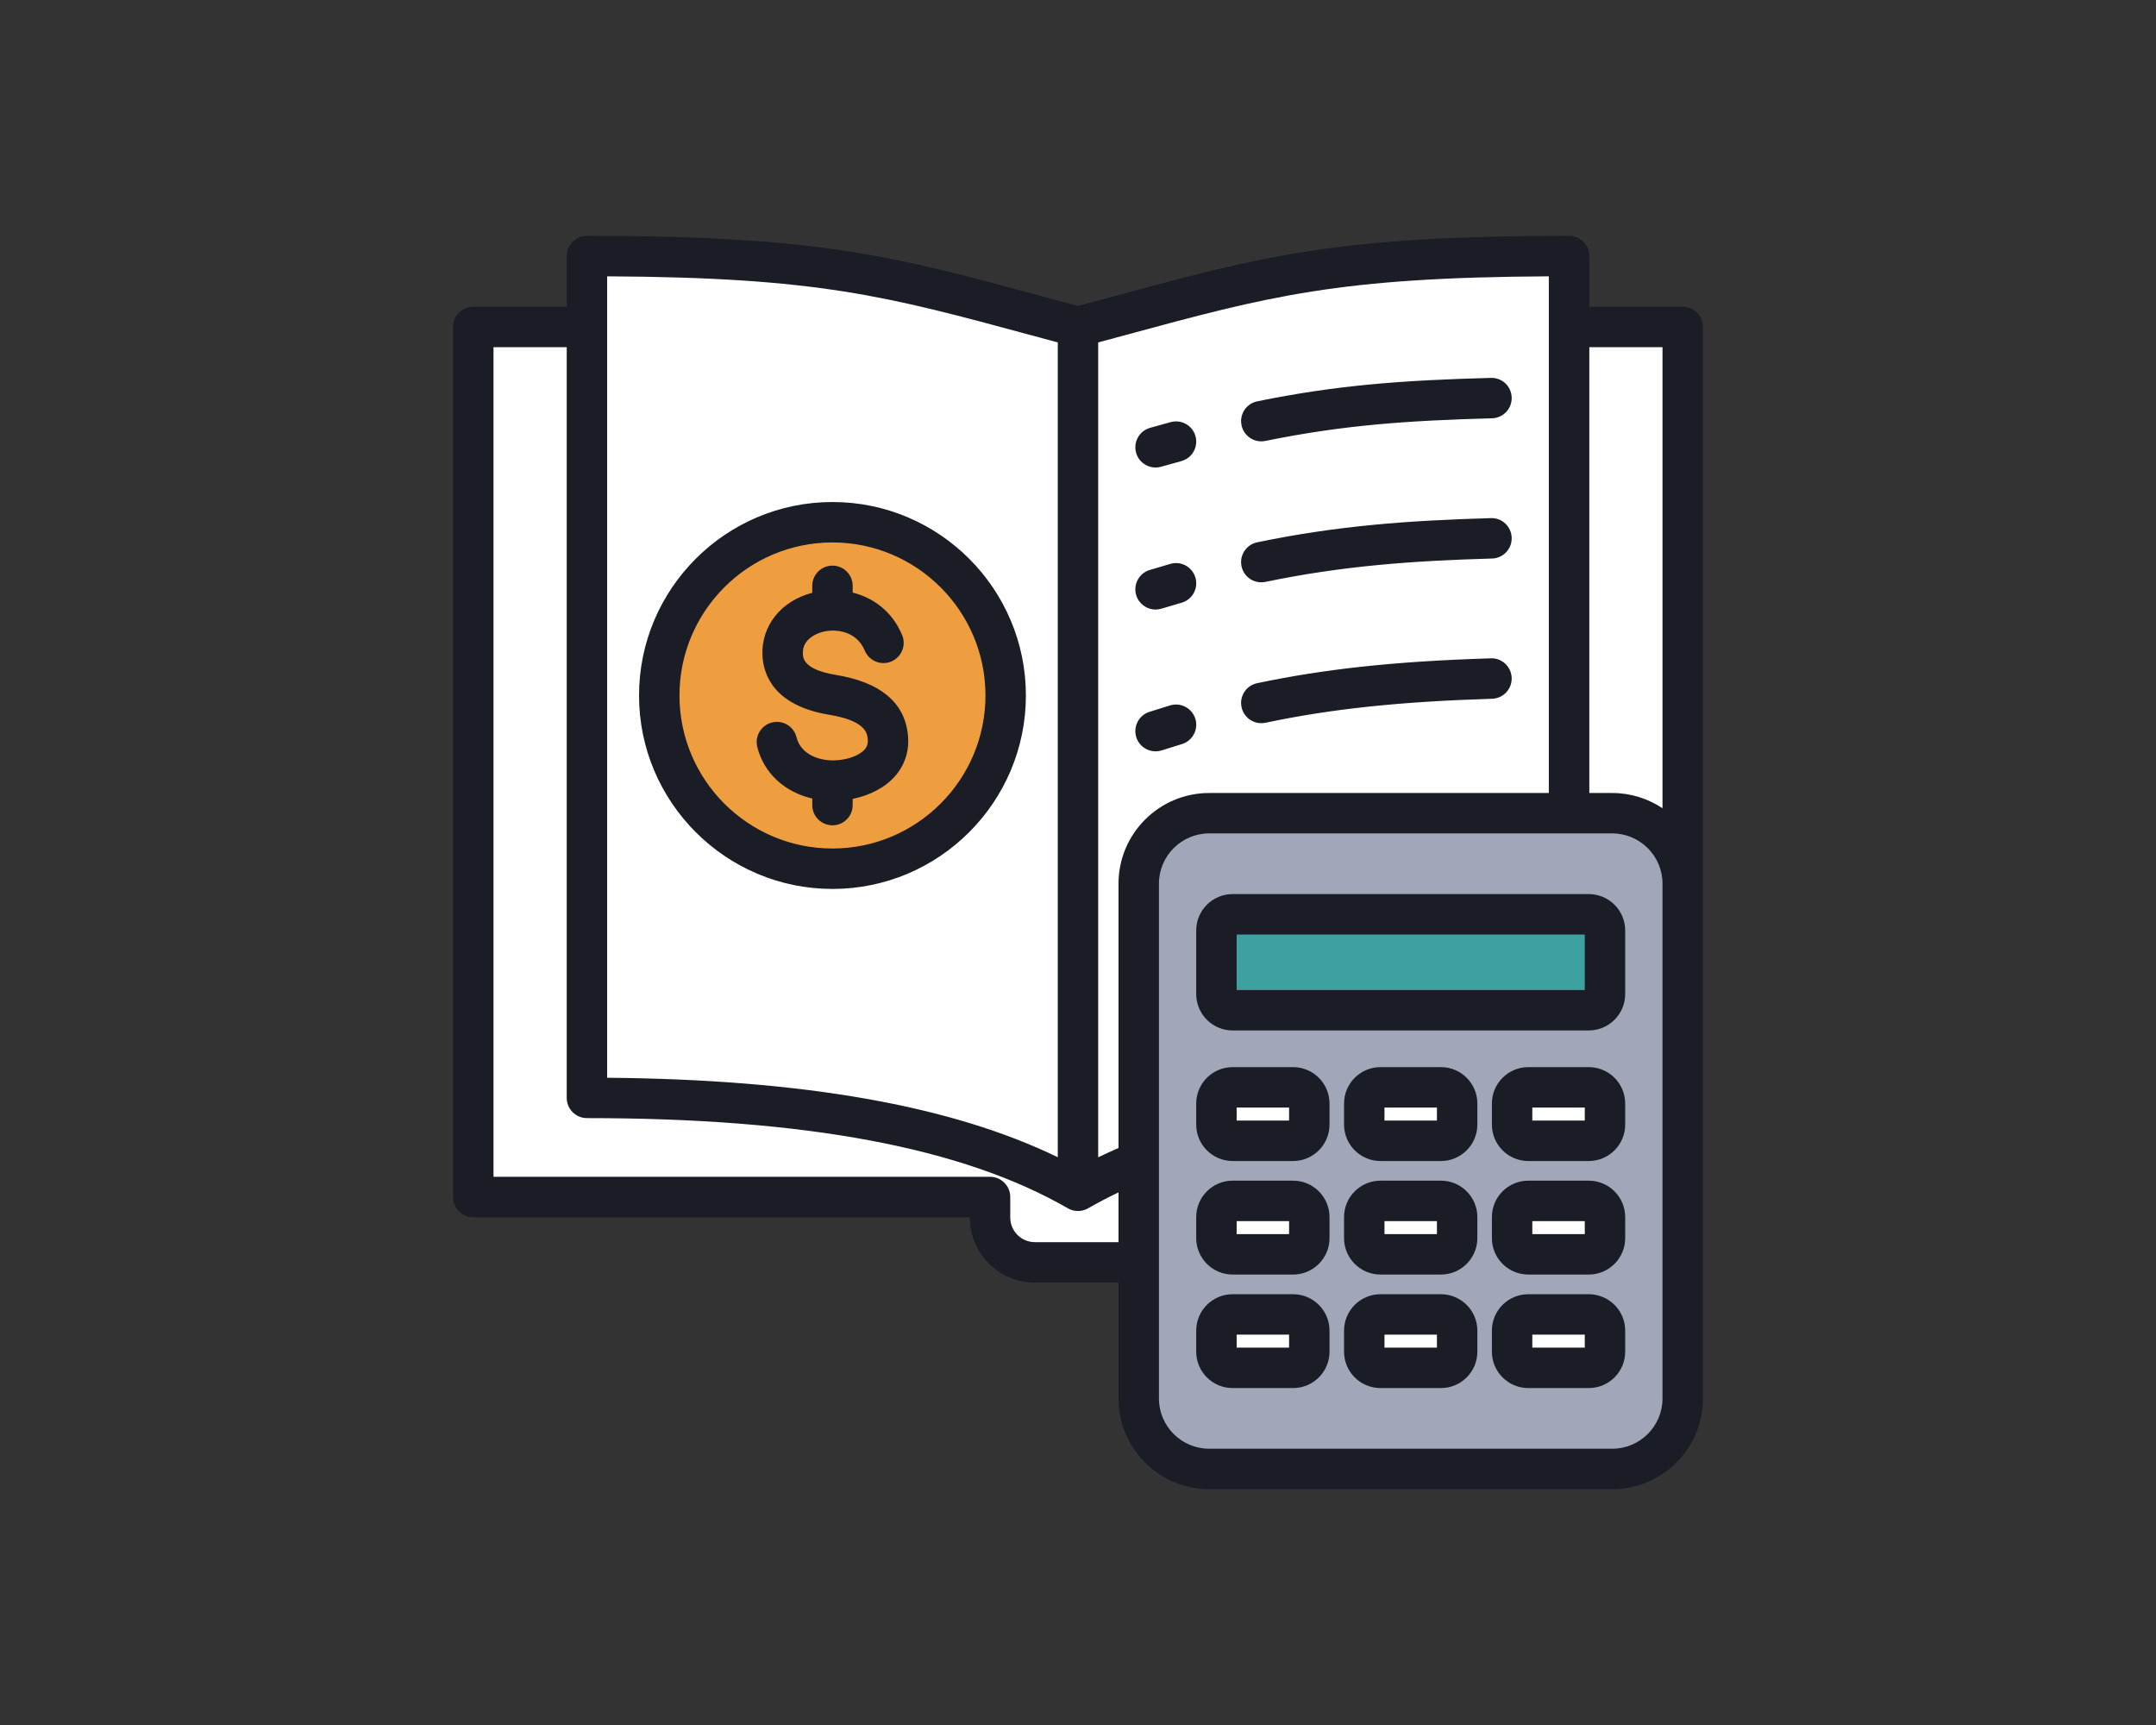 <svg width="100" height="80" viewBox="0 0 100 80" fill="none" xmlns="http://www.w3.org/2000/svg">
<rect x="0" y="0" width="100" height="80" fill="#333333" stroke="none"/>
<path fill-rule="evenodd" clip-rule="evenodd" d="M54.123 55.511V56.463C54.123 57.606 53.188 58.542 52.045 58.542H47.999C46.856 58.542 45.921 57.606 45.921 56.463V55.511H23.122C22.479 55.511 21.953 54.986 21.953 54.342V16.329C21.953 15.685 22.479 15.16 23.122 15.16H76.878C77.522 15.16 78.046 15.685 78.046 16.329V54.342C78.046 54.986 77.522 55.511 76.878 55.511H54.123V55.511Z" fill="white"/>
<path fill-rule="evenodd" clip-rule="evenodd" d="M28.401 11.877C39.008 11.949 41.996 13.015 50 15.16C58.004 13.015 60.992 11.949 71.6 11.877C71.923 11.875 72.202 11.989 72.431 12.217C72.66 12.444 72.776 12.723 72.776 13.046V49.752C72.776 50.391 72.259 50.914 71.62 50.92C63.852 51.003 56.084 51.949 50.552 54.916C50.197 55.107 49.803 55.107 49.448 54.916C43.916 51.949 36.148 51.003 28.38 50.92C27.741 50.914 27.223 50.391 27.223 49.752V13.046C27.223 12.723 27.339 12.444 27.569 12.217C27.798 11.989 28.077 11.875 28.401 11.877Z" fill="white"/>
<path fill-rule="evenodd" clip-rule="evenodd" d="M50 15.16C58.004 13.015 60.992 11.949 71.6 11.877C71.923 11.875 72.202 11.989 72.431 12.217C72.66 12.444 72.776 12.723 72.776 13.046V49.752C72.776 50.391 72.259 50.914 71.62 50.92C63.852 51.003 56.084 51.949 50.552 54.916C50.374 55.012 50.187 55.059 50 55.059V15.16H50Z" fill="white"/>
<path d="M38.612 40.286C43.049 40.286 46.646 36.689 46.646 32.252C46.646 27.814 43.049 24.217 38.612 24.217C34.175 24.217 30.577 27.814 30.577 32.252C30.577 36.689 34.175 40.286 38.612 40.286Z" fill="#EF9E3F"/>
<path fill-rule="evenodd" clip-rule="evenodd" d="M56.266 37.75H74.963C76.76 37.75 78.229 39.22 78.229 41.016V64.894C78.229 66.691 76.759 68.16 74.963 68.16H56.266C54.47 68.16 53 66.691 53 64.894V41.016C53 39.22 54.47 37.75 56.266 37.75Z" fill="#A1A6B9"/>
<path fill-rule="evenodd" clip-rule="evenodd" d="M57.172 42.401H73.691C74.105 42.401 74.442 42.738 74.442 43.151V46.099C74.442 46.512 74.105 46.85 73.691 46.85H57.172C56.759 46.85 56.421 46.512 56.421 46.099V43.151C56.421 42.738 56.759 42.401 57.172 42.401Z" fill="#3DA1A0"/>
<path fill-rule="evenodd" clip-rule="evenodd" d="M57.862 50.426H60.668C61.082 50.426 61.419 50.763 61.419 51.177V52.153C61.419 52.566 61.082 52.904 60.668 52.904H57.862C57.448 52.904 57.111 52.566 57.111 52.153V51.177C57.111 50.763 57.448 50.426 57.862 50.426ZM70.195 60.957H73.001C73.415 60.957 73.752 61.294 73.752 61.708V62.684C73.752 63.097 73.415 63.435 73.001 63.435H70.195C69.781 63.435 69.444 63.097 69.444 62.684V61.708C69.444 61.294 69.781 60.957 70.195 60.957ZM64.028 60.957H66.835C67.249 60.957 67.586 61.294 67.586 61.708V62.684C67.586 63.097 67.249 63.435 66.835 63.435H64.028C63.615 63.435 63.278 63.097 63.278 62.684V61.708C63.278 61.294 63.615 60.957 64.028 60.957ZM57.862 60.957H60.668C61.082 60.957 61.419 61.294 61.419 61.708V62.684C61.419 63.097 61.082 63.435 60.668 63.435H57.862C57.448 63.435 57.111 63.097 57.111 62.684V61.708C57.111 61.294 57.448 60.957 57.862 60.957ZM70.195 55.691H73.001C73.415 55.691 73.752 56.028 73.752 56.442V57.418C73.752 57.832 73.415 58.169 73.001 58.169H70.195C69.781 58.169 69.444 57.832 69.444 57.418V56.442C69.444 56.028 69.781 55.691 70.195 55.691ZM64.028 55.691H66.835C67.249 55.691 67.586 56.028 67.586 56.442V57.418C67.586 57.832 67.249 58.169 66.835 58.169H64.028C63.615 58.169 63.278 57.832 63.278 57.418V56.442C63.278 56.028 63.615 55.691 64.028 55.691ZM57.862 55.691H60.668C61.082 55.691 61.419 56.028 61.419 56.442V57.418C61.419 57.832 61.082 58.169 60.668 58.169H57.862C57.448 58.169 57.111 57.832 57.111 57.418V56.442C57.111 56.028 57.448 55.691 57.862 55.691ZM70.195 50.426H73.001C73.415 50.426 73.752 50.763 73.752 51.177V52.153C73.752 52.566 73.415 52.904 73.001 52.904H70.195C69.781 52.904 69.444 52.566 69.444 52.153V51.177C69.444 50.763 69.781 50.426 70.195 50.426ZM64.028 50.426H66.835C67.249 50.426 67.586 50.763 67.586 51.177V52.153C67.586 52.566 67.249 52.904 66.835 52.904H64.028C63.615 52.904 63.278 52.566 63.278 52.153V51.177C63.278 50.763 63.615 50.426 64.028 50.426Z" fill="white"/>
<path fill-rule="evenodd" clip-rule="evenodd" d="M60.794 50.436C61.148 50.496 61.419 50.806 61.419 51.176V52.153C61.419 52.566 61.082 52.904 60.669 52.904H57.862C57.534 52.904 57.253 52.691 57.152 52.396C57.193 52.403 57.235 52.406 57.277 52.406H60.084C60.497 52.406 60.834 52.069 60.834 51.655V50.679C60.834 50.594 60.82 50.513 60.794 50.436ZM73.127 60.967C73.481 61.027 73.752 61.337 73.752 61.708V62.684C73.752 63.097 73.415 63.435 73.002 63.435H70.195C69.867 63.435 69.586 63.222 69.485 62.927C69.526 62.934 69.568 62.938 69.61 62.938H72.417C72.83 62.938 73.168 62.6 73.168 62.187V61.211C73.168 61.125 73.153 61.044 73.127 60.967ZM66.96 60.967C67.315 61.027 67.586 61.337 67.586 61.708V62.684C67.586 63.097 67.249 63.435 66.835 63.435H64.028C63.7 63.435 63.42 63.222 63.318 62.927C63.359 62.934 63.401 62.938 63.444 62.938H66.25C66.664 62.938 67.001 62.6 67.001 62.187V61.211C67.001 61.125 66.987 61.044 66.96 60.967ZM60.794 60.967C61.148 61.027 61.419 61.337 61.419 61.708V62.684C61.419 63.097 61.082 63.435 60.669 63.435H57.862C57.534 63.435 57.253 63.222 57.152 62.927C57.193 62.934 57.235 62.938 57.277 62.938H60.084C60.497 62.938 60.834 62.6 60.834 62.187V61.211C60.834 61.125 60.82 61.044 60.794 60.967ZM73.127 55.702C73.481 55.762 73.752 56.071 73.752 56.442V57.418C73.752 57.832 73.415 58.169 73.002 58.169H70.195C69.867 58.169 69.586 57.956 69.485 57.661C69.526 57.668 69.568 57.672 69.61 57.672H72.417C72.83 57.672 73.168 57.335 73.168 56.921V55.945C73.168 55.86 73.153 55.778 73.127 55.702ZM66.96 55.702C67.315 55.762 67.586 56.071 67.586 56.442V57.418C67.586 57.832 67.249 58.169 66.835 58.169H64.028C63.7 58.169 63.42 57.956 63.318 57.661C63.359 57.668 63.401 57.672 63.444 57.672H66.25C66.664 57.672 67.001 57.335 67.001 56.921V55.945C67.001 55.86 66.987 55.778 66.96 55.702ZM60.794 55.702C61.148 55.762 61.419 56.071 61.419 56.442V57.418C61.419 57.832 61.082 58.169 60.669 58.169H57.862C57.534 58.169 57.253 57.956 57.152 57.661C57.193 57.668 57.235 57.672 57.277 57.672H60.084C60.497 57.672 60.834 57.335 60.834 56.921V55.945C60.834 55.86 60.82 55.778 60.794 55.702ZM73.127 50.436C73.481 50.496 73.752 50.806 73.752 51.176V52.153C73.752 52.566 73.415 52.904 73.002 52.904H70.195C69.867 52.904 69.586 52.691 69.485 52.396C69.526 52.403 69.568 52.406 69.61 52.406H72.417C72.83 52.406 73.168 52.069 73.168 51.655V50.679C73.168 50.594 73.153 50.513 73.127 50.436ZM66.96 50.436C67.315 50.496 67.586 50.806 67.586 51.176V52.153C67.586 52.566 67.249 52.904 66.835 52.904H64.028C63.7 52.904 63.42 52.691 63.318 52.396C63.359 52.403 63.401 52.406 63.444 52.406H66.25C66.664 52.406 67.001 52.069 67.001 51.655V50.679C67.001 50.594 66.987 50.513 66.96 50.436Z" fill="white"/>
<path fill-rule="evenodd" clip-rule="evenodd" d="M42.105 34.021C42.196 34.762 41.995 35.441 41.525 35.983C41.069 36.511 40.362 36.885 39.549 37.05V37.338C39.549 37.856 39.129 38.275 38.612 38.275C38.094 38.275 37.675 37.856 37.675 37.338V37.033C36.4 36.739 35.428 35.858 35.124 34.642C34.999 34.14 35.305 33.63 35.808 33.506C36.309 33.38 36.818 33.686 36.943 34.188C37.148 35.008 38.012 35.28 38.694 35.264C39.289 35.249 39.856 35.045 40.107 34.756C40.188 34.662 40.277 34.521 40.244 34.247C40.214 34.002 40.144 33.425 38.467 33.15C35.863 32.722 35.407 31.25 35.365 30.41C35.299 29.029 36.221 27.87 37.674 27.492V27.169C37.674 26.651 38.094 26.232 38.612 26.232C39.129 26.232 39.549 26.651 39.549 27.169V27.482C40.488 27.718 41.372 28.333 41.842 29.45C42.042 29.928 41.817 30.478 41.34 30.678C40.863 30.878 40.312 30.654 40.112 30.176C39.713 29.227 38.729 29.172 38.21 29.291C38.041 29.328 37.201 29.558 37.239 30.318C37.248 30.52 37.273 31.054 38.77 31.3C40.804 31.633 41.926 32.55 42.105 34.021ZM38.612 39.351C42.525 39.351 45.708 36.167 45.708 32.254C45.708 28.34 42.525 25.157 38.612 25.157C34.698 25.157 31.515 28.34 31.515 32.254C31.515 36.167 34.698 39.351 38.612 39.351ZM38.612 23.282C33.664 23.282 29.64 27.307 29.64 32.254C29.64 37.2 33.664 41.226 38.612 41.226C43.559 41.226 47.583 37.2 47.583 32.254C47.583 27.307 43.559 23.282 38.612 23.282ZM57.584 19.717C57.48 19.211 57.807 18.715 58.314 18.612C62.067 17.846 65.13 17.634 69.154 17.525C69.676 17.512 70.102 17.919 70.115 18.436C70.13 18.954 69.722 19.384 69.204 19.399C65.285 19.505 62.308 19.71 58.69 20.449C58.626 20.461 58.563 20.468 58.501 20.468C58.065 20.469 57.675 20.162 57.584 19.717ZM52.696 21C52.554 20.503 52.842 19.985 53.34 19.843C53.667 19.75 53.987 19.661 54.301 19.576C54.8 19.44 55.316 19.735 55.452 20.234C55.587 20.733 55.292 21.249 54.792 21.385C54.486 21.468 54.173 21.555 53.854 21.646C53.768 21.67 53.681 21.681 53.597 21.681C53.189 21.681 52.813 21.413 52.696 21ZM52.7 27.603C52.55 27.107 52.83 26.584 53.326 26.434C53.652 26.335 53.972 26.241 54.288 26.15C54.786 26.007 55.305 26.295 55.448 26.793C55.59 27.291 55.303 27.811 54.805 27.952C54.498 28.041 54.186 28.133 53.869 28.229C53.778 28.256 53.687 28.268 53.597 28.268C53.195 28.268 52.822 28.008 52.7 27.603ZM70.115 24.938C70.131 25.456 69.724 25.887 69.206 25.902C65.509 26.01 62.306 26.236 58.693 26.986C58.629 27 58.564 27.006 58.501 27.006C58.066 27.006 57.676 26.702 57.584 26.259C57.479 25.751 57.805 25.256 58.312 25.151C62.059 24.372 65.355 24.139 69.15 24.029C69.67 24.011 70.1 24.42 70.115 24.938ZM55.445 33.342C55.594 33.837 55.312 34.36 54.816 34.51C54.507 34.602 54.193 34.7 53.884 34.8C53.788 34.83 53.692 34.845 53.597 34.845C53.2 34.845 52.833 34.591 52.705 34.194C52.547 33.702 52.817 33.173 53.311 33.015C53.631 32.912 53.955 32.811 54.276 32.713C54.772 32.565 55.294 32.846 55.445 33.342ZM70.115 31.439C70.132 31.957 69.725 32.39 69.207 32.406C64.917 32.54 61.773 32.871 58.695 33.519C58.63 33.531 58.565 33.538 58.501 33.538C58.067 33.538 57.677 33.235 57.585 32.793C57.479 32.287 57.802 31.789 58.31 31.684C61.501 31.013 64.742 30.668 69.15 30.531C69.671 30.514 70.099 30.923 70.115 31.439ZM77.111 64.859C77.111 66.142 76.064 67.187 74.779 67.187H56.082C54.799 67.187 53.754 66.142 53.754 64.859V40.981C53.754 39.697 54.799 38.651 56.082 38.651H74.779C76.064 38.651 77.111 39.697 77.111 40.981V64.859ZM47.999 57.607H51.879V55.299C51.387 55.534 50.914 55.781 50.468 56.038C50.324 56.122 50.162 56.163 49.999 56.163C49.837 56.163 49.676 56.122 49.53 56.038C44.655 53.222 37.358 51.854 27.223 51.854C26.705 51.854 26.286 51.434 26.286 50.916V16.1H22.89V54.576H45.92C46.438 54.576 46.858 54.996 46.858 55.513V56.465C46.857 57.095 47.37 57.607 47.999 57.607ZM28.161 12.815V49.983C37.254 50.06 44.122 51.27 49.062 53.669V15.88C48.64 15.767 48.23 15.656 47.834 15.549C41.11 13.727 37.931 12.866 28.161 12.815ZM52.165 15.549C51.769 15.656 51.359 15.767 50.936 15.881V53.672C51.245 53.524 51.557 53.379 51.879 53.239V40.981C51.879 38.663 53.764 36.777 56.082 36.777H71.838V12.815C62.068 12.866 58.889 13.727 52.165 15.549ZM77.111 16.1V37.483C76.439 37.038 75.639 36.777 74.779 36.777H73.716V16.1H77.111ZM78.048 14.225H73.716V11.875C73.716 11.357 73.291 10.937 72.773 10.937C62.016 10.937 58.56 11.874 51.675 13.739C51.139 13.883 50.583 14.035 49.999 14.191C49.417 14.035 48.859 13.883 48.325 13.739C41.44 11.874 37.984 10.938 27.224 10.938C26.705 10.938 26.286 11.357 26.286 11.875V14.225H21.953C21.434 14.225 21.015 14.644 21.015 15.162V55.513C21.015 56.03 21.434 56.451 21.953 56.451H44.982V56.465C44.982 58.128 46.335 59.482 47.999 59.482H51.879V64.859C51.879 67.177 53.764 69.062 56.082 69.062H74.779C77.1 69.062 78.985 67.177 78.985 64.859V15.162C78.985 14.644 78.566 14.225 78.048 14.225ZM73.506 62.499V61.897H71.072V62.499H73.506ZM73.688 60.022H70.884C69.954 60.022 69.197 60.779 69.197 61.709V62.686C69.197 63.617 69.954 64.374 70.884 64.374H73.688C74.625 64.374 75.38 63.617 75.38 62.686V61.709C75.38 60.779 74.625 60.022 73.688 60.022ZM66.648 62.499V61.897H64.215V62.499H66.648ZM66.834 60.022H64.028C63.097 60.022 62.34 60.779 62.34 61.709V62.686C62.34 63.617 63.097 64.374 64.028 64.374H66.834C67.766 64.374 68.523 63.617 68.523 62.686V61.709C68.523 60.779 67.766 60.022 66.834 60.022ZM59.791 62.499V61.897H57.358V62.499H59.791ZM59.978 60.022H57.172C56.24 60.022 55.483 60.779 55.483 61.709V62.686C55.483 63.617 56.24 64.374 57.172 64.374H59.978C60.909 64.374 61.666 63.617 61.666 62.686V61.709C61.666 60.779 60.909 60.022 59.978 60.022ZM73.506 57.234V56.632H71.072V57.234H73.506ZM73.688 54.756H70.884C69.954 54.756 69.197 55.513 69.197 56.444V57.42C69.197 58.352 69.954 59.109 70.884 59.109H73.688C74.625 59.109 75.38 58.352 75.38 57.42V56.444C75.38 55.513 74.625 54.756 73.688 54.756ZM66.648 57.234V56.632H64.215V57.234H66.648ZM66.834 54.756H64.028C63.097 54.756 62.34 55.513 62.34 56.444V57.42C62.34 58.352 63.097 59.109 64.028 59.109H66.834C67.766 59.109 68.523 58.352 68.523 57.42V56.444C68.523 55.513 67.766 54.756 66.834 54.756ZM59.791 57.234V56.632H57.358V57.234H59.791ZM59.978 54.756H57.172C56.24 54.756 55.483 55.513 55.483 56.444V57.42C55.483 58.352 56.24 59.109 57.172 59.109H59.978C60.909 59.109 61.666 58.352 61.666 57.42V56.444C61.666 55.513 60.909 54.756 59.978 54.756ZM73.506 51.968V51.365H71.072V51.968H73.506ZM73.688 49.49H70.884C69.954 49.49 69.197 50.248 69.197 51.179V52.155C69.197 53.085 69.954 53.844 70.884 53.844H73.688C74.625 53.844 75.38 53.085 75.38 52.155V51.179C75.38 50.248 74.625 49.49 73.688 49.49ZM66.648 51.968V51.365H64.215V51.968H66.648ZM66.834 49.49H64.028C63.097 49.49 62.34 50.248 62.34 51.179V52.155C62.34 53.085 63.097 53.844 64.028 53.844H66.834C67.766 53.844 68.523 53.085 68.523 52.155V51.179C68.523 50.248 67.766 49.49 66.834 49.49ZM59.791 51.968V51.365H57.358V51.968H59.791ZM59.978 49.49H57.172C56.24 49.49 55.483 50.248 55.483 51.179V52.155C55.483 53.085 56.24 53.844 57.172 53.844H59.978C60.909 53.844 61.666 53.085 61.666 52.155V51.179C61.666 50.248 60.909 49.49 59.978 49.49ZM73.506 45.915V43.34H57.359V45.915H73.506ZM73.688 41.465H57.172C56.24 41.465 55.483 42.222 55.483 43.153V46.101C55.483 47.032 56.24 47.789 57.172 47.789H73.688C74.625 47.789 75.38 47.032 75.38 46.101V43.153C75.38 42.222 74.625 41.465 73.688 41.465Z" fill="#1A1C26"/>
</svg>
